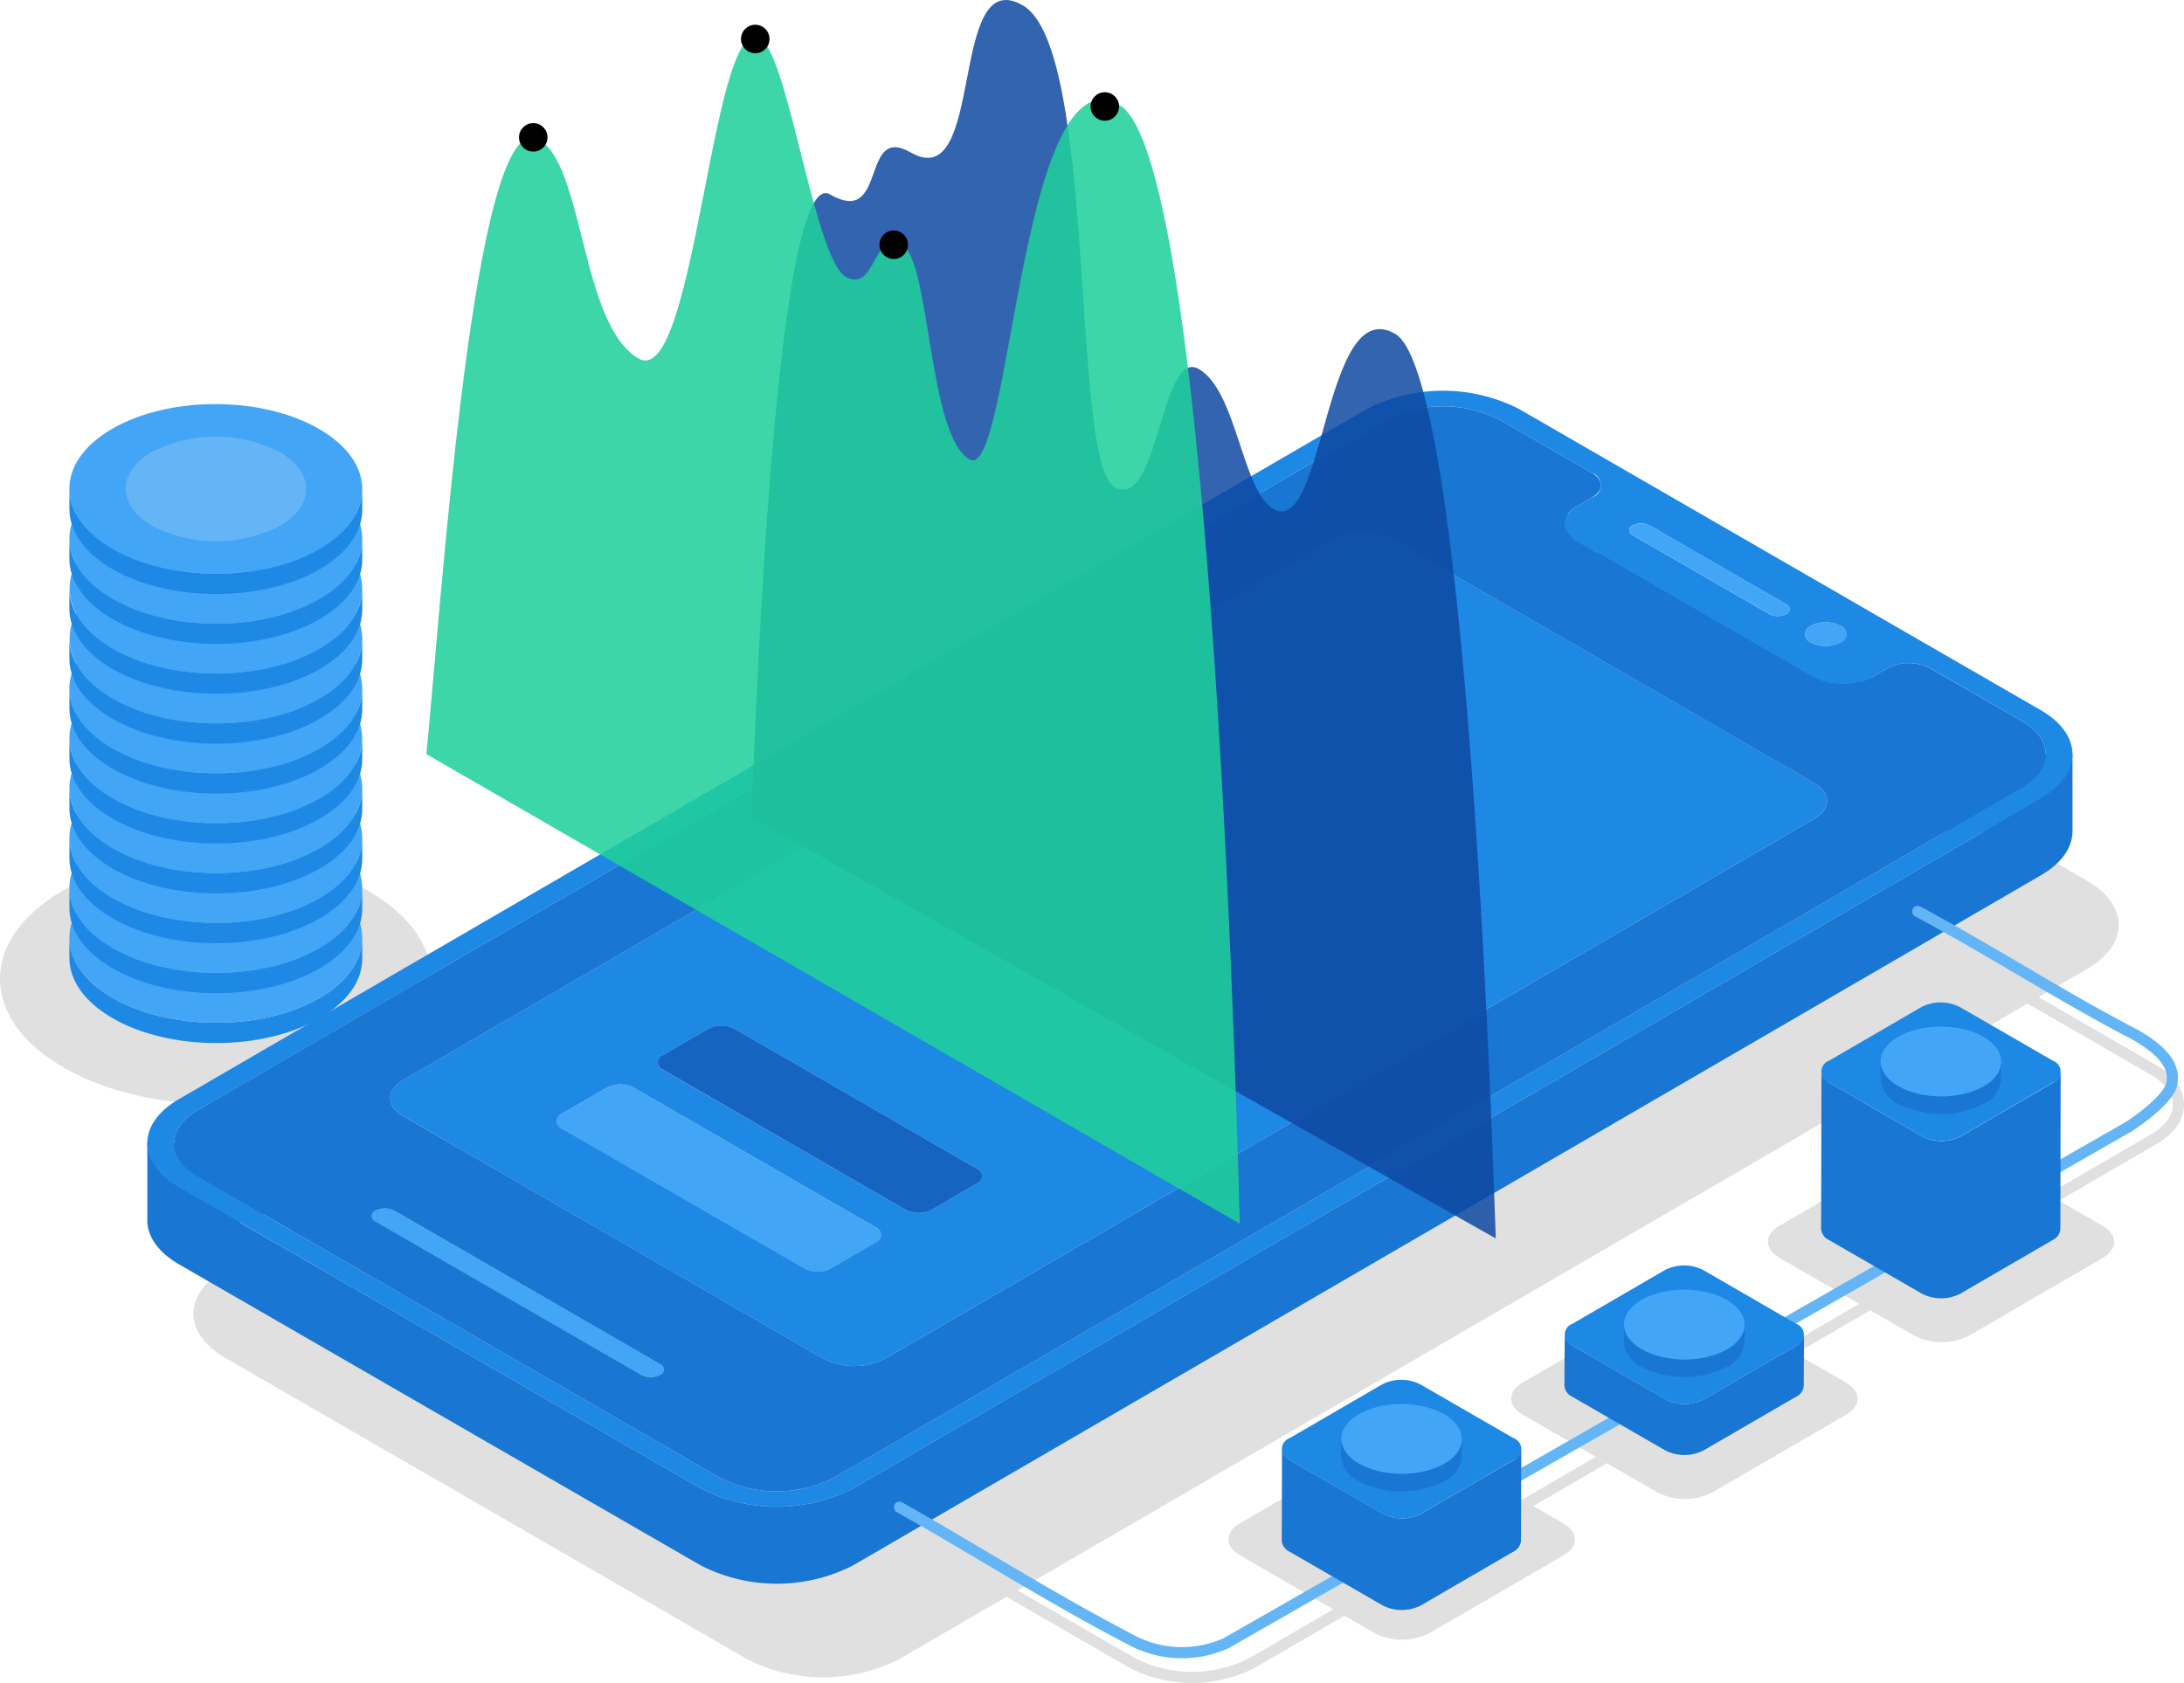 <svg xmlns="http://www.w3.org/2000/svg" width="196.3" height="151.302" viewBox="0 0 196.3 151.302"><g transform="translate(-0.023 -11.273)"><g transform="translate(0.023 0.28)"><g transform="translate(0 0)"><path d="M378.133,347l25.389,14.676c2.967,1.713,2.983,4.5.037,6.209L322.47,415a11.825,11.825,0,0,1-10.721,0L286.36,400.339" transform="translate(-209.958 -254.486)" fill="none" stroke="#e0e0e0" stroke-miterlimit="10" stroke-width="1"/><path d="M625.656,433.676c1.369.8,1.377,2.084.016,2.874l-12.007,6.986a5.428,5.428,0,0,1-4.963,0l-12.1-6.986c-1.366-.8-1.374-2.084-.016-2.874l12.023-6.986a5.423,5.423,0,0,1,4.96,0Z" transform="translate(-436.663 -312.472)" fill="#e0e0e0"/><path d="M539.164,486.493c1.372.8,1.38,2.084.019,2.876l-12.023,6.986a5.423,5.423,0,0,1-4.96,0l-12.1-6.983c-1.369-.8-1.374-2.084-.016-2.874l12.023-6.988a5.423,5.423,0,0,1,4.96,0Z" transform="translate(-373.24 -351.198)" fill="#e0e0e0"/><path d="M443.931,533.906c1.372.8,1.377,2.084.019,2.874l-12.023,6.986a5.429,5.429,0,0,1-4.963,0l-12.1-6.986c-1.369-.8-1.377-2.084-.016-2.874l12.023-6.986a5.424,5.424,0,0,1,4.96,0Z" transform="translate(-303.418 -385.958)" fill="#e0e0e0"/><path d="M33.1,332.558c7.6,4.389,7.645,11.506.091,15.9s-19.841,4.387-27.443,0-7.642-11.506-.091-15.895S25.5,328.169,33.1,332.558Z" transform="translate(-0.023 -241.485)" fill="#e0e0e0"/><path d="M49.722,357.445v1.825c0,1.94-1.278,3.874-3.824,5.353-5.123,2.978-13.459,2.978-18.614,0-2.594-1.5-3.89-3.469-3.885-5.427V357.37c0,1.964,1.291,3.93,3.885,5.427,5.155,2.978,13.491,2.978,18.614,0C48.444,361.319,49.709,359.385,49.722,357.445Z" transform="translate(-17.162 -262.089)" fill="#1e88e5"/><path d="M45.837,331.17c5.155,2.978,5.184,7.8.061,10.782s-13.459,2.978-18.614,0-5.184-7.8-.061-10.78S40.682,328.195,45.837,331.17Z" transform="translate(-17.162 -241.244)" fill="#42a5f5"/><path d="M56.18,341.222c3.183,1.836,3.2,4.8.037,6.655a12.583,12.583,0,0,1-11.474,0c-3.167-1.838-3.2-4.816-.037-6.655A12.656,12.656,0,0,1,56.18,341.222Z" transform="translate(-31.057 -249.242)" fill="#64b5f6"/><path d="M49.722,340.635v1.825c0,1.94-1.278,3.874-3.824,5.353-5.123,2.978-13.459,2.978-18.614,0-2.594-1.5-3.89-3.469-3.885-5.427V340.56c0,1.964,1.291,3.93,3.885,5.427,5.155,2.978,13.491,2.978,18.614,0C48.444,344.509,49.709,342.572,49.722,340.635Z" transform="translate(-17.162 -249.764)" fill="#1e88e5"/><path d="M45.837,314.362c5.155,2.978,5.184,7.8.061,10.783s-13.459,2.978-18.614,0-5.184-7.8-.061-10.78S40.682,311.387,45.837,314.362Z" transform="translate(-17.162 -228.922)" fill="#42a5f5"/><path d="M56.18,324.441c3.183,1.836,3.2,4.8.037,6.655a12.591,12.591,0,0,1-11.474,0c-3.167-1.836-3.2-4.816-.037-6.655A12.624,12.624,0,0,1,56.18,324.441Z" transform="translate(-31.057 -236.935)" fill="#64b5f6"/><path d="M49.722,323.795v1.825c0,1.937-1.278,3.874-3.824,5.353-5.123,2.978-13.459,2.978-18.614,0-2.594-1.5-3.89-3.469-3.885-5.427V323.72c0,1.964,1.291,3.928,3.885,5.427,5.155,2.978,13.491,2.978,18.614,0C48.444,327.677,49.709,325.74,49.722,323.795Z" transform="translate(-17.162 -237.417)" fill="#1e88e5"/><path d="M45.837,297.553c5.155,2.978,5.184,7.8.061,10.783s-13.459,2.978-18.614,0-5.184-7.8-.061-10.78S40.682,294.577,45.837,297.553Z" transform="translate(-17.162 -216.597)" fill="#42a5f5"/><path d="M56.18,307.634c3.183,1.836,3.2,4.816.037,6.655a12.632,12.632,0,0,1-11.474,0c-3.167-1.836-3.2-4.819-.037-6.655A12.632,12.632,0,0,1,56.18,307.634Z" transform="translate(-31.057 -224.613)" fill="#64b5f6"/><path d="M49.722,307.015v1.825c0,1.937-1.278,3.874-3.824,5.353-5.123,2.978-13.459,2.978-18.614,0-2.594-1.5-3.89-3.469-3.885-5.427V306.94c0,1.961,1.291,3.928,3.885,5.427,5.155,2.978,13.491,2.978,18.614,0C48.444,310.889,49.709,308.952,49.722,307.015Z" transform="translate(-17.162 -225.115)" fill="#1e88e5"/><path d="M45.837,280.74c5.155,2.978,5.184,7.8.061,10.782s-13.459,2.978-18.614,0-5.184-7.8-.061-10.78S40.682,277.762,45.837,280.74Z" transform="translate(-17.162 -204.27)" fill="#42a5f5"/><path d="M56.18,290.821c3.183,1.838,3.2,4.819.037,6.657a12.632,12.632,0,0,1-11.474,0c-3.167-1.836-3.2-4.819-.037-6.655A12.64,12.64,0,0,1,56.18,290.821Z" transform="translate(-31.057 -212.288)" fill="#64b5f6"/><path d="M49.722,290.2v1.825c0,1.937-1.278,3.874-3.824,5.353-5.123,2.978-13.459,2.975-18.614,0-2.594-1.5-3.89-3.469-3.885-5.427V290.12c0,1.964,1.291,3.93,3.885,5.43,5.155,2.975,13.491,2.978,18.614,0C48.444,294.072,49.709,292.135,49.722,290.2Z" transform="translate(-17.162 -212.783)" fill="#1e88e5"/><path d="M45.837,263.923c5.155,2.978,5.184,7.8.061,10.783s-13.459,2.975-18.614,0-5.184-7.8-.061-10.783S40.682,260.946,45.837,263.923Z" transform="translate(-17.162 -191.939)" fill="#42a5f5"/><path d="M56.18,274.014c3.183,1.838,3.2,4.819.037,6.657a12.632,12.632,0,0,1-11.474,0c-3.167-1.836-3.2-4.816-.037-6.652A12.64,12.64,0,0,1,56.18,274.014Z" transform="translate(-31.057 -199.967)" fill="#64b5f6"/><path d="M49.722,273.387v1.825c0,1.937-1.278,3.874-3.824,5.353-5.123,2.978-13.459,2.975-18.614,0-2.594-1.5-3.89-3.469-3.885-5.43V273.31c0,1.964,1.291,3.93,3.885,5.43,5.155,2.975,13.491,2.978,18.614,0C48.444,277.262,49.709,275.325,49.722,273.387Z" transform="translate(-17.162 -200.458)" fill="#1e88e5"/><path d="M45.837,247.113c5.155,2.978,5.184,7.8.061,10.783s-13.459,2.975-18.614,0-5.184-7.8-.061-10.783S40.682,244.136,45.837,247.113Z" transform="translate(-17.162 -179.614)" fill="#42a5f5"/><path d="M56.18,257.219c3.183,1.838,3.2,4.819.037,6.657a12.632,12.632,0,0,1-11.474,0c-3.167-1.836-3.2-4.816-.037-6.652A12.624,12.624,0,0,1,56.18,257.219Z" transform="translate(-31.057 -187.651)" fill="#64b5f6"/><path d="M49.722,256.575V258.4c0,1.937-1.278,3.872-3.824,5.353-5.123,2.978-13.459,2.975-18.614,0-2.594-1.5-3.89-3.469-3.885-5.43V256.5c0,1.964,1.291,3.93,3.885,5.43,5.155,2.975,13.491,2.978,18.614,0C48.444,260.449,49.709,258.515,49.722,256.575Z" transform="translate(-17.162 -188.133)" fill="#1e88e5"/><path d="M45.878,230.3c5.155,2.978,5.184,7.8.061,10.782s-13.459,2.975-18.6,0-5.184-7.8-.061-10.782S40.722,227.326,45.878,230.3Z" transform="translate(-17.203 -167.289)" fill="#42a5f5"/><path d="M56.18,240.384c3.183,1.838,3.2,4.819.037,6.655a12.632,12.632,0,0,1-11.474,0c-3.167-1.838-3.2-4.816-.037-6.655A12.632,12.632,0,0,1,56.18,240.384Z" transform="translate(-31.057 -175.308)" fill="#64b5f6"/><path d="M49.708,239.773V241.6c0,1.94-1.278,3.874-3.824,5.355-5.128,2.959-13.464,2.959-18.619-.011-2.594-1.5-3.89-3.469-3.885-5.427V239.69c0,1.964,1.291,3.93,3.885,5.427,5.155,2.978,13.491,2.978,18.614,0C48.43,243.639,49.694,241.7,49.708,239.773Z" transform="translate(-17.148 -175.809)" fill="#1e88e5"/><path d="M45.878,213.482c5.155,2.975,5.184,7.8.061,10.783s-13.459,2.975-18.6-.011-5.184-7.8-.061-10.78S40.722,210.5,45.878,213.482Z" transform="translate(-17.203 -154.954)" fill="#42a5f5"/><path d="M56.18,223.571c3.183,1.838,3.2,4.8.037,6.655a12.583,12.583,0,0,1-11.474,0c-3.167-1.838-3.2-4.816-.037-6.655A12.624,12.624,0,0,1,56.18,223.571Z" transform="translate(-31.057 -162.98)" fill="#64b5f6"/><path d="M49.722,222.962v1.825c0,1.94-1.278,3.874-3.824,5.355-5.123,2.975-13.459,2.975-18.614,0-2.594-1.5-3.89-3.469-3.885-5.427V222.89c0,1.964,1.291,3.93,3.885,5.427,5.155,2.978,13.491,2.978,18.614,0C48.444,226.836,49.709,224.9,49.722,222.962Z" transform="translate(-17.162 -163.492)" fill="#1e88e5"/><path d="M45.837,196.687c5.155,2.975,5.184,7.8.061,10.783s-13.459,2.975-18.614,0-5.184-7.8-.061-10.78S40.682,193.709,45.837,196.687Z" transform="translate(-17.162 -142.644)" fill="#42a5f5"/><path d="M56.18,206.761c3.183,1.838,3.2,4.8.037,6.655a12.583,12.583,0,0,1-11.474,0c-3.167-1.838-3.2-4.816-.037-6.655A12.624,12.624,0,0,1,56.18,206.761Z" transform="translate(-31.057 -150.656)" fill="#64b5f6"/><path d="M49.722,206.152v1.825c0,1.94-1.278,3.874-3.824,5.355-5.123,2.975-13.459,2.975-18.614,0-2.594-1.5-3.89-3.469-3.885-5.427V206.08c0,1.964,1.291,3.93,3.885,5.427,5.155,2.978,13.491,2.978,18.614,0C48.444,210.026,49.709,208.092,49.722,206.152Z" transform="translate(-17.162 -151.167)" fill="#1e88e5"/><path d="M45.837,179.87c5.155,2.975,5.184,7.8.061,10.782s-13.459,2.975-18.614,0-5.184-7.8-.061-10.78S40.682,176.895,45.837,179.87Z" transform="translate(-17.162 -130.315)" fill="#42a5f5"/><path d="M56.18,189.951c3.183,1.838,3.2,4.8.037,6.655a12.583,12.583,0,0,1-11.474,0c-3.167-1.838-3.2-4.816-.037-6.655A12.624,12.624,0,0,1,56.18,189.951Z" transform="translate(-31.057 -138.331)" fill="#64b5f6"/><path d="M236.187,266.733a7.805,7.805,0,0,1-.744.488l-.926.534L128.634,329.29a15.07,15.07,0,0,1-13.67,0L68.95,302.725l-.883-.518a8.655,8.655,0,0,1-.8-.518c-2.975-2.2-2.732-5.379.747-7.4L174.83,232.226a15.07,15.07,0,0,1,13.67,0L235.386,259.3C238.914,261.335,239.181,264.537,236.187,266.733Z" transform="translate(-47.813 -169.135)" fill="#e0e0e0"/><path d="M222.685,224.792h-7.97l-11.207-6.468L177.319,203.2l-4.387-2.532a15.054,15.054,0,0,0-13.67,0L57.628,259.736H49.65v7.159h0c.091,1.366,1.038,2.719,2.844,3.762L99.4,297.732a15.054,15.054,0,0,0,13.67,0l106.808-62.069c1.868-1.086,2.8-2.506,2.807-3.93h0Zm-16.6-.827a4.2,4.2,0,0,1,3.808,0l1.428.825h-6.671l.051-.027Zm-6.876-3.81a2.884,2.884,0,0,1,2.615,0,.8.8,0,0,1,0,1.513,2.884,2.884,0,0,1-2.615,0A.8.8,0,0,1,199.207,220.155Zm-16.05-9.016a1.673,1.673,0,0,1,1.518,0l12.274,7.084c.422.245.424.638,0,.881a1.673,1.673,0,0,1-1.518,0l-12.274-7.087A.467.467,0,0,1,183.157,211.139ZM113.07,290.811a15.07,15.07,0,0,1-13.67,0L57.959,266.895h2.135v-6.62L160.97,201.653a11.312,11.312,0,0,1,10.27,0l8.25,4.763a1.159,1.159,0,0,1,0,2.2l-1.377.8c-1.476.857-1.47,2.249.019,3.109l21.2,12.237a6.024,6.024,0,0,0,4.816.267v6.705h10.588Z" transform="translate(-36.408 -145.998)" fill="#1976d2"/><path d="M250.273,399.87a.722.722,0,0,1,0,1.369l-4.037,2.348a2.6,2.6,0,0,1-2.361,0l-21.76-12.573a.721.721,0,0,1,0-1.369l4.037-2.345a2.6,2.6,0,0,1,2.364,0Z" transform="translate(-162.493 -283.824)" fill="#1565c0"/><path d="M216.2,419.712a.721.721,0,0,1,0,1.369l-4.037,2.348a2.612,2.612,0,0,1-2.361,0L188.04,410.866a.722.722,0,0,1,0-1.369l4.037-2.345a2.609,2.609,0,0,1,2.364,0Z" transform="translate(-137.512 -298.38)" fill="#42a5f5"/><path d="M611.309,251.436a.8.8,0,0,1,0,1.516,2.882,2.882,0,0,1-2.618,0,.8.8,0,0,1,0-1.516,2.882,2.882,0,0,1,2.617,0Z" transform="translate(-445.882 -184.19)" fill="#42a5f5"/><path d="M219.822,201.844l-46.895-27.078a15.07,15.07,0,0,0-13.67,0L52.449,236.836c-3.469,2.023-3.736,5.206-.747,7.4a8.654,8.654,0,0,0,.8.518l.883.51L99.392,271.82a15.07,15.07,0,0,0,13.67,0l105.882-61.53.926-.534a7.8,7.8,0,0,0,.744-.488C223.608,207.077,223.341,203.875,219.822,201.844ZM199.2,194.253a2.876,2.876,0,0,1,2.615,0,.8.8,0,0,1,0,1.516,2.876,2.876,0,0,1-2.615,0A.8.8,0,0,1,199.2,194.253Zm-16.05-9.016a1.673,1.673,0,0,1,1.518,0l12.274,7.087a.464.464,0,0,1,0,.881,1.673,1.673,0,0,1-1.518,0l-12.274-7.087A.469.469,0,0,1,183.149,185.237Zm-71.793,85.609a11.317,11.317,0,0,1-10.273,0L55,244.24l-.8-.47a6.035,6.035,0,0,1-.814-.558c-2-1.641-1.745-3.925.782-5.393l106.8-62.059a11.312,11.312,0,0,1,10.27,0l8.25,4.763a1.159,1.159,0,0,1,0,2.2l-1.377.8a2.54,2.54,0,0,0-.8.7c-.582.8-.307,1.761.825,2.4l21.2,12.239a6.011,6.011,0,0,0,4.168.47,4.576,4.576,0,0,0,1.2-.47l1.374-.8a4.2,4.2,0,0,1,3.808,0l8.248,4.763c2.556,1.476,2.828,3.776.8,5.419a6.135,6.135,0,0,1-.774.534l-.848.494Z" transform="translate(-36.4 -127.007)" fill="#1e88e5"/><path d="M562.971,225.1a.463.463,0,0,1,0,.878,1.668,1.668,0,0,1-1.516,0l-12.274-7.087a.463.463,0,0,1,0-.878,1.673,1.673,0,0,1,1.518,0Z" transform="translate(-402.419 -159.78)" fill="#42a5f5"/><path d="M259.444,243.526c1.542.889,1.55,2.332.019,3.223l-83.517,48.533a6.133,6.133,0,0,1-5.569,0l-37.756-21.8c-1.54-.891-1.55-2.335-.016-3.226l83.517-48.533a6.147,6.147,0,0,1,5.571,0Zm-88.4,43.664,4.037-2.348a.724.724,0,0,0,0-1.369l-21.762-12.56a2.61,2.61,0,0,0-2.364,0l-4.037,2.345a.725.725,0,0,0,0,1.369l21.776,12.562a2.612,2.612,0,0,0,2.361,0m9.072-5.278,4.037-2.348a.725.725,0,0,0,0-1.369l-21.754-12.56a2.6,2.6,0,0,0-2.364,0l-4.037,2.345a.725.725,0,0,0,0,1.369l21.757,12.56a2.6,2.6,0,0,0,2.361,0" transform="translate(-96.389 -162.149)" fill="#1e88e5"/><path d="M151.124,462.637a.515.515,0,0,1,0,.977,1.849,1.849,0,0,1-1.689,0l-23.87-13.782a.515.515,0,0,1,0-.977,1.868,1.868,0,0,1,1.689,0Z" transform="translate(-91.81 -329.015)" fill="#42a5f5"/><path d="M224.74,206.683c2.847,1.644,2.863,4.307.035,5.95L117.967,274.7a11.317,11.317,0,0,1-10.273,0L60.8,247.627c-2.85-1.644-2.85-4.307-.032-5.95l106.808-62.059a11.334,11.334,0,0,1,10.273,0l8.248,4.76c1.067.611,1.067,1.6,0,2.2l-1.374.8c-1.478.859-1.47,2.249.016,3.109l21.2,12.237a5.908,5.908,0,0,0,5.366,0l1.377-.8a4.186,4.186,0,0,1,3.8,0ZM122.572,264l83.517-48.533c1.532-.891,1.524-2.335-.019-3.223l-37.753-21.8a6.147,6.147,0,0,0-5.571,0L79.229,238.974c-1.534.891-1.524,2.335.016,3.226L117,264a6.134,6.134,0,0,0,5.569,0m-21.931,1.465a1.849,1.849,0,0,0,1.689,0,.517.517,0,0,0,0-.977L78.458,250.7a1.868,1.868,0,0,0-1.689,0,.517.517,0,0,0,0,.977l23.87,13.782" transform="translate(-43.01 -130.864)" fill="#1976d2"/><g transform="translate(67.544 10.993)" opacity="0.84"><path d="M277.548,41.962c6.743,3.893,4.245,40.982,8.232,43.285s4.149-12.576,7.586-10.59,3.872,10.94,6.708,12.576c4.613,2.668,4.5-19.454,10.94-15.743,6.823,3.938,8.933,79.2,9.045,81.334l-66.9-37.9c.093-1.217,1.836-58.969,7.05-55.97s2.692-6.4,7.266-3.77C274.245,59.09,270.8,38.069,277.548,41.962Z" transform="translate(-253.16 -41.479)" fill="#0d47a1"/></g><g transform="translate(38.324 14.324)" opacity="0.87"><path d="M205.941,60.067c8.632,4.984,10.71,97.392,10.82,100.578L143.65,118.43c1.382-14.011,4.269-58.139,9.993-55.316,4.187,2.065,3.837,16.722,9.072,19.745s6.671-33.047,11.223-28.5c2.38,2.38,4.7,19.59,7.394,21.146s2.506-4.363,5.07-2.884,2.327,17.157,6.06,19.313S196.989,54.9,205.941,60.067Z" transform="translate(-143.65 -53.962)" fill="#1fd09b"/></g><path d="M394.529,348.58c6.713,3.6,12.85,7.6,19.521,11.071,1.868,1.067,4,2.668,3.2,4.8-.8,1.6-3.736,3.469-3.736,3.469L332.4,414.35a9.621,9.621,0,0,1-8.538-.267c-7.2-3.736-13.875-8-20.853-11.941" transform="translate(-222.165 -255.644)" fill="none" stroke="#64b5f6" stroke-linecap="round" stroke-linejoin="round" stroke-width="1"/><path d="M452.609,530.708l-8.306,4.827a3.789,3.789,0,0,1-3.426,0l-8.36-4.824a1.205,1.205,0,0,1-.712-1l-.024,8.234a1.212,1.212,0,0,0,.712,1l8.36,4.827a3.786,3.786,0,0,0,3.429,0l8.3-4.827a1.2,1.2,0,0,0,.7-.985l.024-8.232A1.2,1.2,0,0,1,452.609,530.708Z" transform="translate(-316.575 -388.444)" fill="#1976d2"/><path d="M452.63,511.623a1.048,1.048,0,0,1,0,1.985l-8.306,4.827a3.789,3.789,0,0,1-3.426,0l-8.36-4.824a1.049,1.049,0,0,1,0-1.985l8.3-4.827a3.805,3.805,0,0,1,3.429,0Z" transform="translate(-316.61 -371.346)" fill="#1e88e5"/><path d="M462.628,526.289l-.024,1.577a2.7,2.7,0,0,1-1.577,2.207,8.457,8.457,0,0,1-7.666,0,2.721,2.721,0,0,1-1.6-2.236l.024-1.577a2.728,2.728,0,0,0,1.6,2.233,8.44,8.44,0,0,0,7.666,0A2.693,2.693,0,0,0,462.628,526.289Z" transform="translate(-331.224 -385.914)" fill="#1976d2"/><ellipse cx="3.141" cy="5.422" rx="3.141" ry="5.422" transform="matrix(0.003, -1, 1, 0.003, 120.545, 143.479)" fill="#42a5f5"/><path d="M547.831,492.173l-8.306,4.822a3.8,3.8,0,0,1-3.426,0l-8.36-4.827a1.2,1.2,0,0,1-.712-1L527,495.757a1.21,1.21,0,0,0,.712,1l8.36,4.824a3.794,3.794,0,0,0,3.429,0l8.312-4.824a1.192,1.192,0,0,0,.7-.985l.024-4.584A1.219,1.219,0,0,1,547.831,492.173Z" transform="translate(-386.388 -360.187)" fill="#1976d2"/><path d="M547.891,473.09a1.05,1.05,0,0,1,.013,1.985l-8.3,4.822a3.8,3.8,0,0,1-3.426,0l-8.36-4.827a1.049,1.049,0,0,1,0-1.985l8.306-4.827a3.8,3.8,0,0,1,3.426,0Z" transform="translate(-386.467 -343.089)" fill="#1e88e5"/><path d="M557.858,487.769l-.024,1.58a2.69,2.69,0,0,1-1.574,2.2,8.446,8.446,0,0,1-7.669,0,2.721,2.721,0,0,1-1.6-2.236l.021-1.577a2.735,2.735,0,0,0,1.6,2.236,8.456,8.456,0,0,0,7.666,0A2.7,2.7,0,0,0,557.858,487.769Z" transform="translate(-401.044 -357.672)" fill="#1976d2"/><ellipse cx="3.141" cy="5.422" rx="3.141" ry="5.422" transform="matrix(0.003, -1, 1, 0.003, 145.956, 133.201)" fill="#42a5f5"/><path d="M634.3,403.561l-8.3,4.824a3.786,3.786,0,0,1-3.429,0l-8.357-4.824a1.2,1.2,0,0,1-.712-1L613.47,416.7a1.215,1.215,0,0,0,.713,1l8.357,4.827a3.786,3.786,0,0,0,3.429,0l8.306-4.827a1.194,1.194,0,0,0,.7-.985L635,402.573A1.186,1.186,0,0,1,634.3,403.561Z" transform="translate(-449.786 -295.221)" fill="#1976d2"/><path d="M634.347,384.455a1.049,1.049,0,0,1,0,1.985l-8.293,4.827a3.8,3.8,0,0,1-3.429,0l-8.357-4.827a1.05,1.05,0,0,1-.013-1.985l8.306-4.827a3.8,3.8,0,0,1,3.426,0Z" transform="translate(-449.847 -278.108)" fill="#1e88e5"/><path d="M644.315,399.119l-.024,1.58a2.69,2.69,0,0,1-1.574,2.2,8.44,8.44,0,0,1-7.666,0,2.721,2.721,0,0,1-1.6-2.236l.024-1.577a2.735,2.735,0,0,0,1.6,2.236,8.462,8.462,0,0,0,7.669,0A2.7,2.7,0,0,0,644.315,399.119Z" transform="translate(-464.434 -292.677)" fill="#1976d2"/><ellipse cx="3.141" cy="5.422" rx="3.141" ry="5.422" transform="matrix(0.003, -1, 1, 0.003, 169.024, 109.551)" fill="#42a5f5"/><circle cx="1.281" cy="1.281" r="1.281" transform="translate(79.047 31.715)"/><circle cx="1.281" cy="1.281" r="1.281" transform="translate(98.021 19.284)"/><circle cx="1.281" cy="1.281" r="1.281" transform="translate(66.602 13.216)"/><circle cx="1.281" cy="1.281" r="1.281" transform="translate(46.648 22.061)"/></g></g></g></svg>
